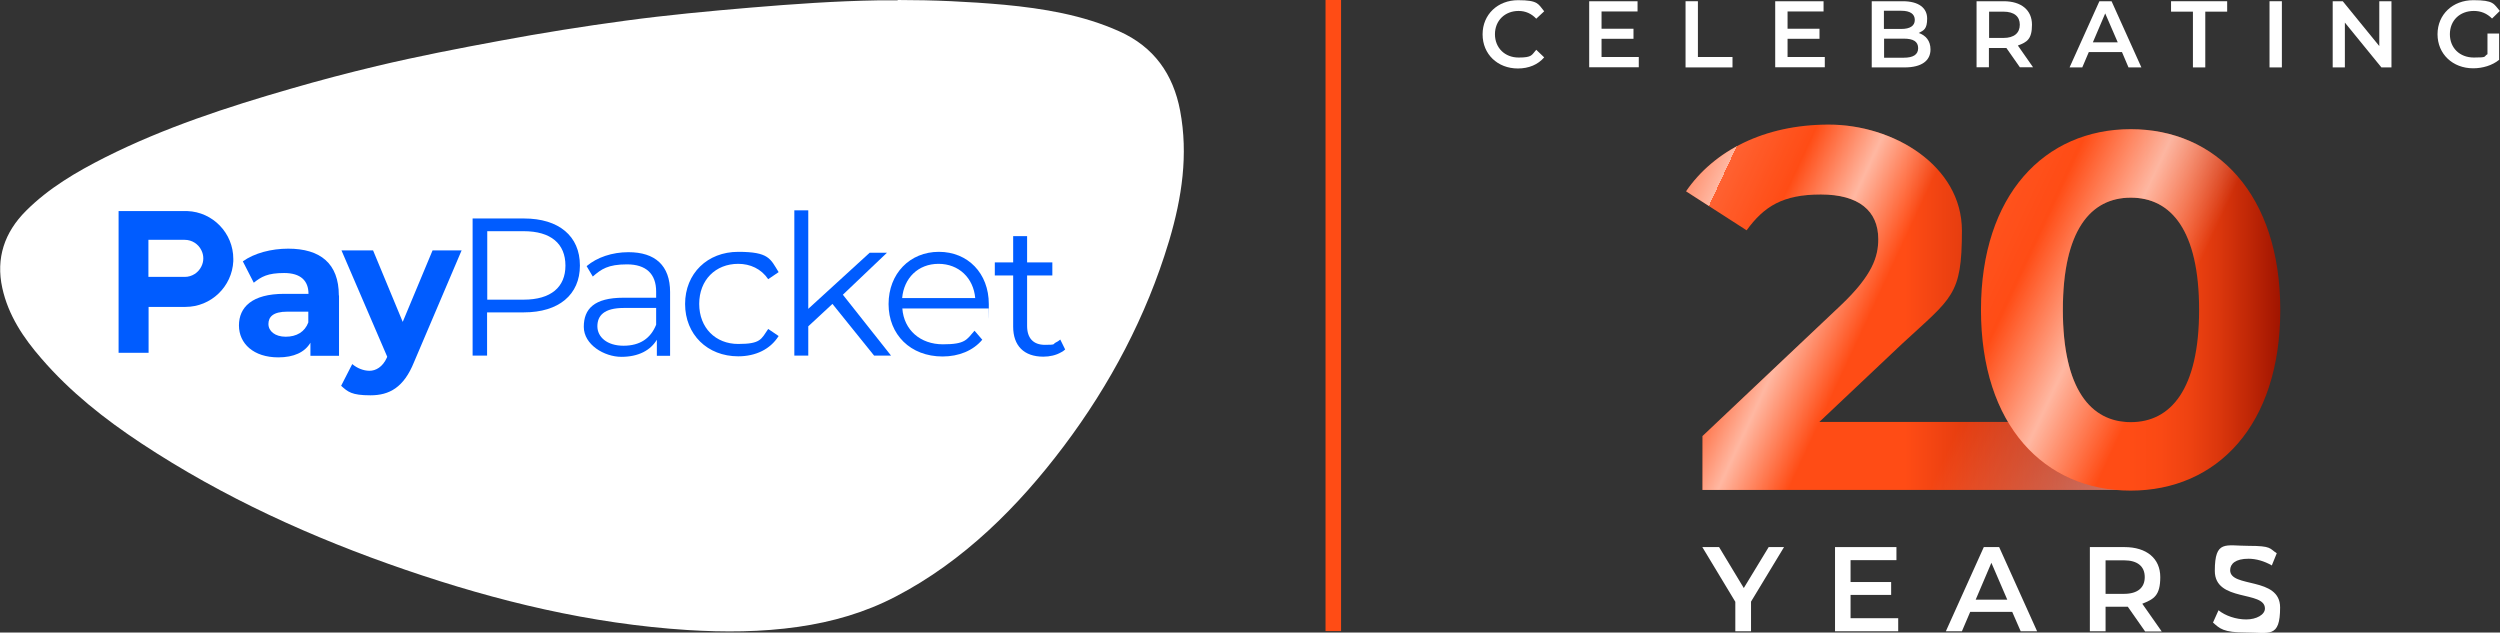 <?xml version="1.0" encoding="UTF-8"?>
<svg id="Layer_1" xmlns="http://www.w3.org/2000/svg" xmlns:xlink="http://www.w3.org/1999/xlink" version="1.1" viewBox="0 0 1416.6 358.4">
  <rect x="0" y="0" width="1416.6" height="358.4" fill="#333333" stroke="none"/>
  <!-- Generator: Adobe Illustrator 30.0.0, SVG Export Plug-In . SVG Version: 2.1.1 Build 123)  -->
  <defs>
    <style>
      .st0 {
        fill: none;
      }

      .st1 {
        fill: url(#linear-gradient2);
      }

      .st2 {
        fill: url(#linear-gradient1);
      }

      .st2, .st3 {
        opacity: .6;
      }

      .st3 {
        fill: url(#linear-gradient3);
      }

      .st4 {
        fill: url(#linear-gradient);
      }

      .st5 {
        fill: #ff4c15;
      }

      .st6 {
        fill: #005cff;
      }

      .st7 {
        clip-path: url(#clippath-1);
      }

      .st8 {
        fill: #fff;
      }

      .st9 {
        clip-path: url(#clippath);
      }
    </style>
    <linearGradient id="linear-gradient" x1="955.4" y1="174.2" x2="1203.7" y2="174.2" gradientUnits="userSpaceOnUse">
      <stop offset=".5" stop-color="#ff4c15"/>
      <stop offset="1" stop-color="#a01400"/>
    </linearGradient>
    <clipPath id="clippath">
      <path class="st0" d="M1203.7,239.3v38.3h-239v-30.5l78.4-74.1c18-17.1,21.2-27.6,21.2-37.5,0-16-11-25.3-32.5-25.3s-32.2,6.7-42.1,20.3l-34.3-22.1c15.7-22.9,44.2-37.8,80.8-37.8s75.5,23.2,75.5,60.1-5.5,37.8-34,64.2l-46.8,44.2h172.8Z"/>
    </clipPath>
    <linearGradient id="linear-gradient1" x1="1265.1" y1="252.5" x2="936.4" y2="99.3" gradientUnits="userSpaceOnUse">
      <stop offset="0" stop-color="#fff"/>
      <stop offset=".4" stop-color="#fff" stop-opacity="0"/>
      <stop offset=".5" stop-color="#fff" stop-opacity="0"/>
      <stop offset=".6" stop-color="#fff" stop-opacity="0"/>
      <stop offset=".7" stop-color="#fff"/>
      <stop offset=".7" stop-color="#fff"/>
      <stop offset=".8" stop-color="#fff" stop-opacity="0"/>
      <stop offset=".9" stop-color="#fff" stop-opacity=".2"/>
      <stop offset=".9" stop-color="#fff"/>
      <stop offset="1" stop-color="#fff" stop-opacity=".2"/>
    </linearGradient>
    <linearGradient id="linear-gradient2" x1="1122.5" y1="175.6" x2="1292.2" y2="175.6" gradientUnits="userSpaceOnUse">
      <stop offset=".5" stop-color="#ff4c15"/>
      <stop offset=".6" stop-color="#fa4914"/>
      <stop offset=".7" stop-color="#ee4211"/>
      <stop offset=".8" stop-color="#da360c"/>
      <stop offset=".9" stop-color="#be2606"/>
      <stop offset="1" stop-color="#a01400"/>
    </linearGradient>
    <clipPath id="clippath-1">
      <path class="st0" d="M1122.5,175.6c0-65.3,36.2-102.4,84.8-102.4s84.8,37,84.8,102.4-35.9,102.4-84.8,102.4-84.8-37-84.8-102.4ZM1246.1,175.6c0-45-15.8-63.6-38.7-63.6s-38.5,18.7-38.5,63.6,15.8,63.6,38.5,63.6,38.7-18.7,38.7-63.6Z"/>
    </clipPath>
    <linearGradient id="linear-gradient3" x1="1338.2" y1="270.5" x2="932.4" y2="81.3" gradientUnits="userSpaceOnUse">
      <stop offset="0" stop-color="#fff"/>
      <stop offset=".1" stop-color="#fff" stop-opacity="0"/>
      <stop offset=".3" stop-color="#fff" stop-opacity="0"/>
      <stop offset=".4" stop-color="#fff"/>
      <stop offset=".4" stop-color="#fff"/>
      <stop offset=".5" stop-color="#fff" stop-opacity="0"/>
      <stop offset=".7" stop-color="#fff" stop-opacity=".2"/>
      <stop offset=".7" stop-color="#fff" stop-opacity="0"/>
      <stop offset=".8" stop-color="#fff" stop-opacity=".7"/>
      <stop offset=".9" stop-color="#fff"/>
      <stop offset="1" stop-color="#fff" stop-opacity=".2"/>
    </linearGradient>
  </defs>
  <g>
    <path class="st8" d="M992.2,340.9v16.8h-8.9v-16.7l-18.7-31h9.5l14,23.2,14.1-23.2h8.7l-18.7,30.9Z"/>
    <path class="st8" d="M1075.6,350.3v7.4h-35.8v-47.7h34.8v7.4h-26v12.4h23v7.3h-23v13.2h26.9Z"/>
    <path class="st8" d="M1140.3,346.7h-23.9l-4.7,11h-9.1l21.5-47.7h8.7l21.5,47.7h-9.3l-4.8-11ZM1137.4,339.8l-9-20.9-8.9,20.9h17.9Z"/>
    <path class="st8" d="M1215.5,357.8l-9.8-14c-.6,0-1.2,0-1.8,0h-10.8v13.9h-8.9v-47.7h19.6c12.5,0,20.3,6.4,20.3,17s-3.7,12.5-10.2,15.1l11,15.7h-9.5ZM1203.5,317.5h-10.4v19h10.4c7.8,0,11.8-3.5,11.8-9.5s-4-9.5-11.8-9.5Z"/>
    <path class="st8" d="M1254,352.7l3.1-6.9c3.8,3.1,9.9,5.2,15.7,5.2s10.6-2.7,10.6-6.2c0-10.3-28.4-3.5-28.4-21.3s6.1-14.2,19.2-14.2,11.7,1.5,15.9,4.2l-2.8,6.9c-4.3-2.5-9-3.8-13.2-3.8-7.4,0-10.4,2.9-10.4,6.5,0,10.2,28.3,3.5,28.3,21.1s-6.2,14.2-19.3,14.2-14.9-2.3-18.8-5.7Z"/>
  </g>
  <g>
    <path class="st8" d="M840.1,19.4c0-11.2,8.6-19.3,20.1-19.3s11.4,2.2,14.8,6.3l-4.5,4.2c-2.7-2.9-6.1-4.4-10-4.4-7.8,0-13.4,5.5-13.4,13.2s5.6,13.2,13.4,13.2,7.3-1.4,10-4.4l4.5,4.3c-3.5,4.1-8.7,6.3-14.9,6.3-11.5,0-20-8.1-20-19.3Z"/>
    <path class="st8" d="M928.6,32.3v5.8h-28.1V.7h27.4v5.8h-20.4v9.8h18.1v5.7h-18.1v10.3h21.2Z"/>
    <path class="st8" d="M955.1.7h7v31.6h19.6v5.9h-26.6V.7Z"/>
    <path class="st8" d="M1034,32.3v5.8h-28.1V.7h27.4v5.8h-20.4v9.8h18.1v5.7h-18.1v10.3h21.2Z"/>
    <path class="st8" d="M1093.9,28c0,6.4-5,10.2-14.7,10.2h-18.6V.7h17.6c9,0,13.8,3.8,13.8,9.8s-1.9,6.7-4.8,8.2c4,1.3,6.7,4.4,6.7,9.3ZM1067.5,6.1v10.3h9.9c4.8,0,7.6-1.7,7.6-5.1s-2.7-5.2-7.6-5.2h-9.9ZM1086.9,27.3c0-3.8-2.8-5.4-8.1-5.4h-11.2v10.8h11.2c5.2,0,8.1-1.7,8.1-5.4Z"/>
    <path class="st8" d="M1144.6,38.2l-7.7-11c-.5,0-1,0-1.4,0h-8.5v10.9h-7V.7h15.4c9.9,0,16,5,16,13.3s-2.9,9.9-8,11.8l8.6,12.3h-7.5ZM1135.2,6.6h-8.1v14.9h8.1c6.1,0,9.3-2.8,9.3-7.5s-3.2-7.4-9.3-7.4Z"/>
    <path class="st8" d="M1202.3,29.5h-18.7l-3.7,8.7h-7.2l16.9-37.5h6.9l16.9,37.5h-7.3l-3.7-8.7ZM1200,24l-7.1-16.4-7,16.4h14.1Z"/>
    <path class="st8" d="M1242.6,6.6h-12.4V.7h31.8v5.9h-12.4v31.6h-7V6.6Z"/>
    <path class="st8" d="M1286,.7h7v37.5h-7V.7Z"/>
    <path class="st8" d="M1355.1.7v37.5h-5.7l-20.7-25.4v25.4h-6.9V.7h5.7l20.7,25.4V.7h6.9Z"/>
    <path class="st8" d="M1409.5,19h6.6v14.9c-3.9,3.2-9.4,4.8-14.7,4.8-11.6,0-20.2-8.1-20.2-19.3S1389.8.1,1401.5.1s11.5,2.1,15,6.1l-4.4,4.3c-2.9-2.9-6.3-4.3-10.3-4.3-8,0-13.6,5.4-13.6,13.2s5.6,13.2,13.6,13.2,5.3-.5,7.7-1.9v-11.7Z"/>
  </g>
  <g>
    <path class="st8" d="M508.6.2c-3.7,0-7.5,0-11.2,0-24,.4-48,2.1-71.9,4.1-23.7,2-47.3,4.2-71,7.4-23.8,3.2-47.6,7-71.2,11.4-23.3,4.3-46.6,8.8-69.7,14.3-16.4,3.9-32.7,8.2-48.9,12.9-36,10.4-71.6,22-105.2,38.9-16.2,8.2-31.8,17.3-44.8,30.3-12.2,12.2-17.1,26.8-13.4,43.7,3.4,15.5,12,28.3,22.2,40,16.3,18.9,35.7,34.2,56.4,47.9,46.6,30.8,97.1,53.7,149.9,71.8,51.9,17.8,104.9,30.6,159.8,34.1,20.9,1.3,41.8,1.2,62.7-1.8,19.4-2.8,37.9-8.1,55.3-17.2,38.3-19.9,69.5-51,95.2-85.2,26.2-34.8,46.8-73.7,59.4-115.5.1-.4.3-.8.4-1.3,7.1-24,10.8-48.4,6.1-73.3-3.9-20.6-14.8-36.2-34.6-45-20.5-9.2-42.9-12.9-65.1-15-20-1.8-40.2-2.7-60.3-2.7"/>
    <path class="st6" d="M174.7,182.7v-6.1h-11.9c-8.1,0-10.7,3-10.7,7s3.7,7.2,9.8,7.2,10.8-2.7,12.8-8.1M192.1,167.5v34.1h-16.2v-7.4c-3.2,5.4-9.4,8.3-18.2,8.3-14,0-22.3-7.8-22.3-18.1s7.4-17.9,25.6-17.9h13.8c0-7.4-4.4-11.8-13.8-11.8s-12.9,2.1-17.2,5.5l-6.2-12.1c6.5-4.7,16.2-7.2,25.7-7.2,18.2,0,28.7,8.4,28.7,26.5"/>
    <path class="st6" d="M261.6,141.8l-27,63.4c-5.8,14.4-14,18.8-24.7,18.8s-12.8-2-16.6-5.4l6.3-12.3c2.7,2.3,6.3,3.8,9.8,3.8s7.4-2.1,9.8-7.4l.2-.6-25.9-60.2h17.9l16.8,40.5,16.9-40.5h16.6Z"/>
    <path class="st6" d="M320.4,150.5c0-12.4-8.2-19.5-23.7-19.5h-20.6v38.8h20.6c15.5,0,23.7-7.1,23.7-19.3M328.6,150.5c0,16.5-12,26.5-31.7,26.5h-20.9v24.5h-8.2v-77.7h29.1c19.8,0,31.7,10,31.7,26.6"/>
    <path class="st6" d="M371.8,184v-9.5h-18.3c-11.3,0-15,4.4-15,10.4s5.4,11,14.8,11,15.4-4.2,18.5-11.9M379.7,165.4v36.2h-7.5v-9.1c-3.6,6-10.4,9.7-20.1,9.7s-21.3-6.9-21.3-17,5.8-16.5,22.5-16.5h18.5v-3.5c0-10-5.7-15.4-16.5-15.4s-14.6,2.7-19.4,6.9l-3.5-5.9c5.9-5,14.5-7.9,23.7-7.9,15.1,0,23.6,7.5,23.6,22.6"/>
    <path class="st6" d="M388.2,172.3c0-17.4,12.7-29.6,30.1-29.6s18.2,3.9,22.9,11.5l-5.9,4c-4-5.9-10.2-8.7-17-8.7-12.8,0-22.1,9.1-22.1,22.7s9.3,22.7,22.1,22.7,13-2.7,17-8.5l5.9,4c-4.7,7.5-13,11.5-22.9,11.5-17.4,0-30.1-12.3-30.1-29.7"/>
    <polygon class="st6" points="471.7 172.2 458 184.9 458 201.5 450.1 201.5 450.1 119.2 458 119.2 458 175 492.8 143.2 502.6 143.2 477.6 167 504.9 201.5 495.3 201.5 471.7 172.2"/>
    <g>
      <path class="st6" d="M511.2,168.9h41.4c-1-11.4-9.3-19.4-20.8-19.4s-19.6,8-20.6,19.4M560.1,174.8h-48.8c.9,12.2,10.2,20.3,23,20.3s13.4-2.6,17.9-7.7l4.4,5.1c-5.2,6.2-13.3,9.5-22.5,9.5-18.2,0-30.6-12.4-30.6-29.7s12.1-29.6,28.5-29.6,28.3,12.1,28.3,29.6-.1,1.6-.1,2.4"/>
      <path class="st6" d="M603.6,198c-.7.6-1.4,1.2-2.3,1.6-2.9,1.7-6.5,2.5-10.1,2.5-11,0-17.1-6.2-17.1-17v-29h-10.4v-7.4h10.4v-14.9h7.9v14.9h14.3v7.4h-14.3v28.6c0,6.9,3.5,10.7,10.1,10.7s4.3-.4,6.1-1.3c.9-.4,1.8-1,2.6-1.7l2.8,5.7Z"/>
      <path class="st6" d="M84.1,147.5v-11.6h20.6c4.1,0,7.7,2.4,9.4,5.9,0,0,0,0,0,0,.7,1.4,1.1,2.9,1.1,4.6,0,1.7-.4,3.2-1.1,4.6,0,0,0,0,0,0-1.7,3.5-5.3,5.9-9.4,5.9h-20.6v-9.3ZM132.2,146.7h0c0-14.6-11.6-26.6-26.1-27.1h0c-.3,0-.7,0-1,0h-37.9v73.3s0,0,0-.1c0,.6,0,1.2,0,1.7v5.4h17v-26c.1,0,.3,0,.4,0h20.5c14.5,0,26.4-11.5,27.1-25.9,0-.4,0-.8,0-1.2Z"/>
    </g>
  </g>
  <rect class="st5" x="751.1" width="8.8" height="357.6"/>
  <g>
    <g>
      <path class="st4" d="M1203.7,239.3v38.3h-239v-30.5l78.4-74.1c18-17.1,21.2-27.6,21.2-37.5,0-16-11-25.3-32.5-25.3s-32.2,6.7-42.1,20.3l-34.3-22.1c15.7-22.9,44.2-37.8,80.8-37.8s75.5,23.2,75.5,60.1-5.5,37.8-34,64.2l-46.8,44.2h172.8Z"/>
      <g class="st9">
        <rect class="st2" x="953.2" y="63.3" width="295.1" height="225.1"/>
      </g>
    </g>
    <g>
      <path class="st1" d="M1122.5,175.6c0-65.3,36.2-102.4,84.8-102.4s84.8,37,84.8,102.4-35.9,102.4-84.8,102.4-84.8-37-84.8-102.4ZM1246.1,175.6c0-45-15.8-63.6-38.7-63.6s-38.5,18.7-38.5,63.6,15.8,63.6,38.5,63.6,38.7-18.7,38.7-63.6Z"/>
      <g class="st7">
        <rect class="st3" x="940.8" y="63.3" width="389.1" height="225.1"/>
      </g>
    </g>
  </g>
</svg>